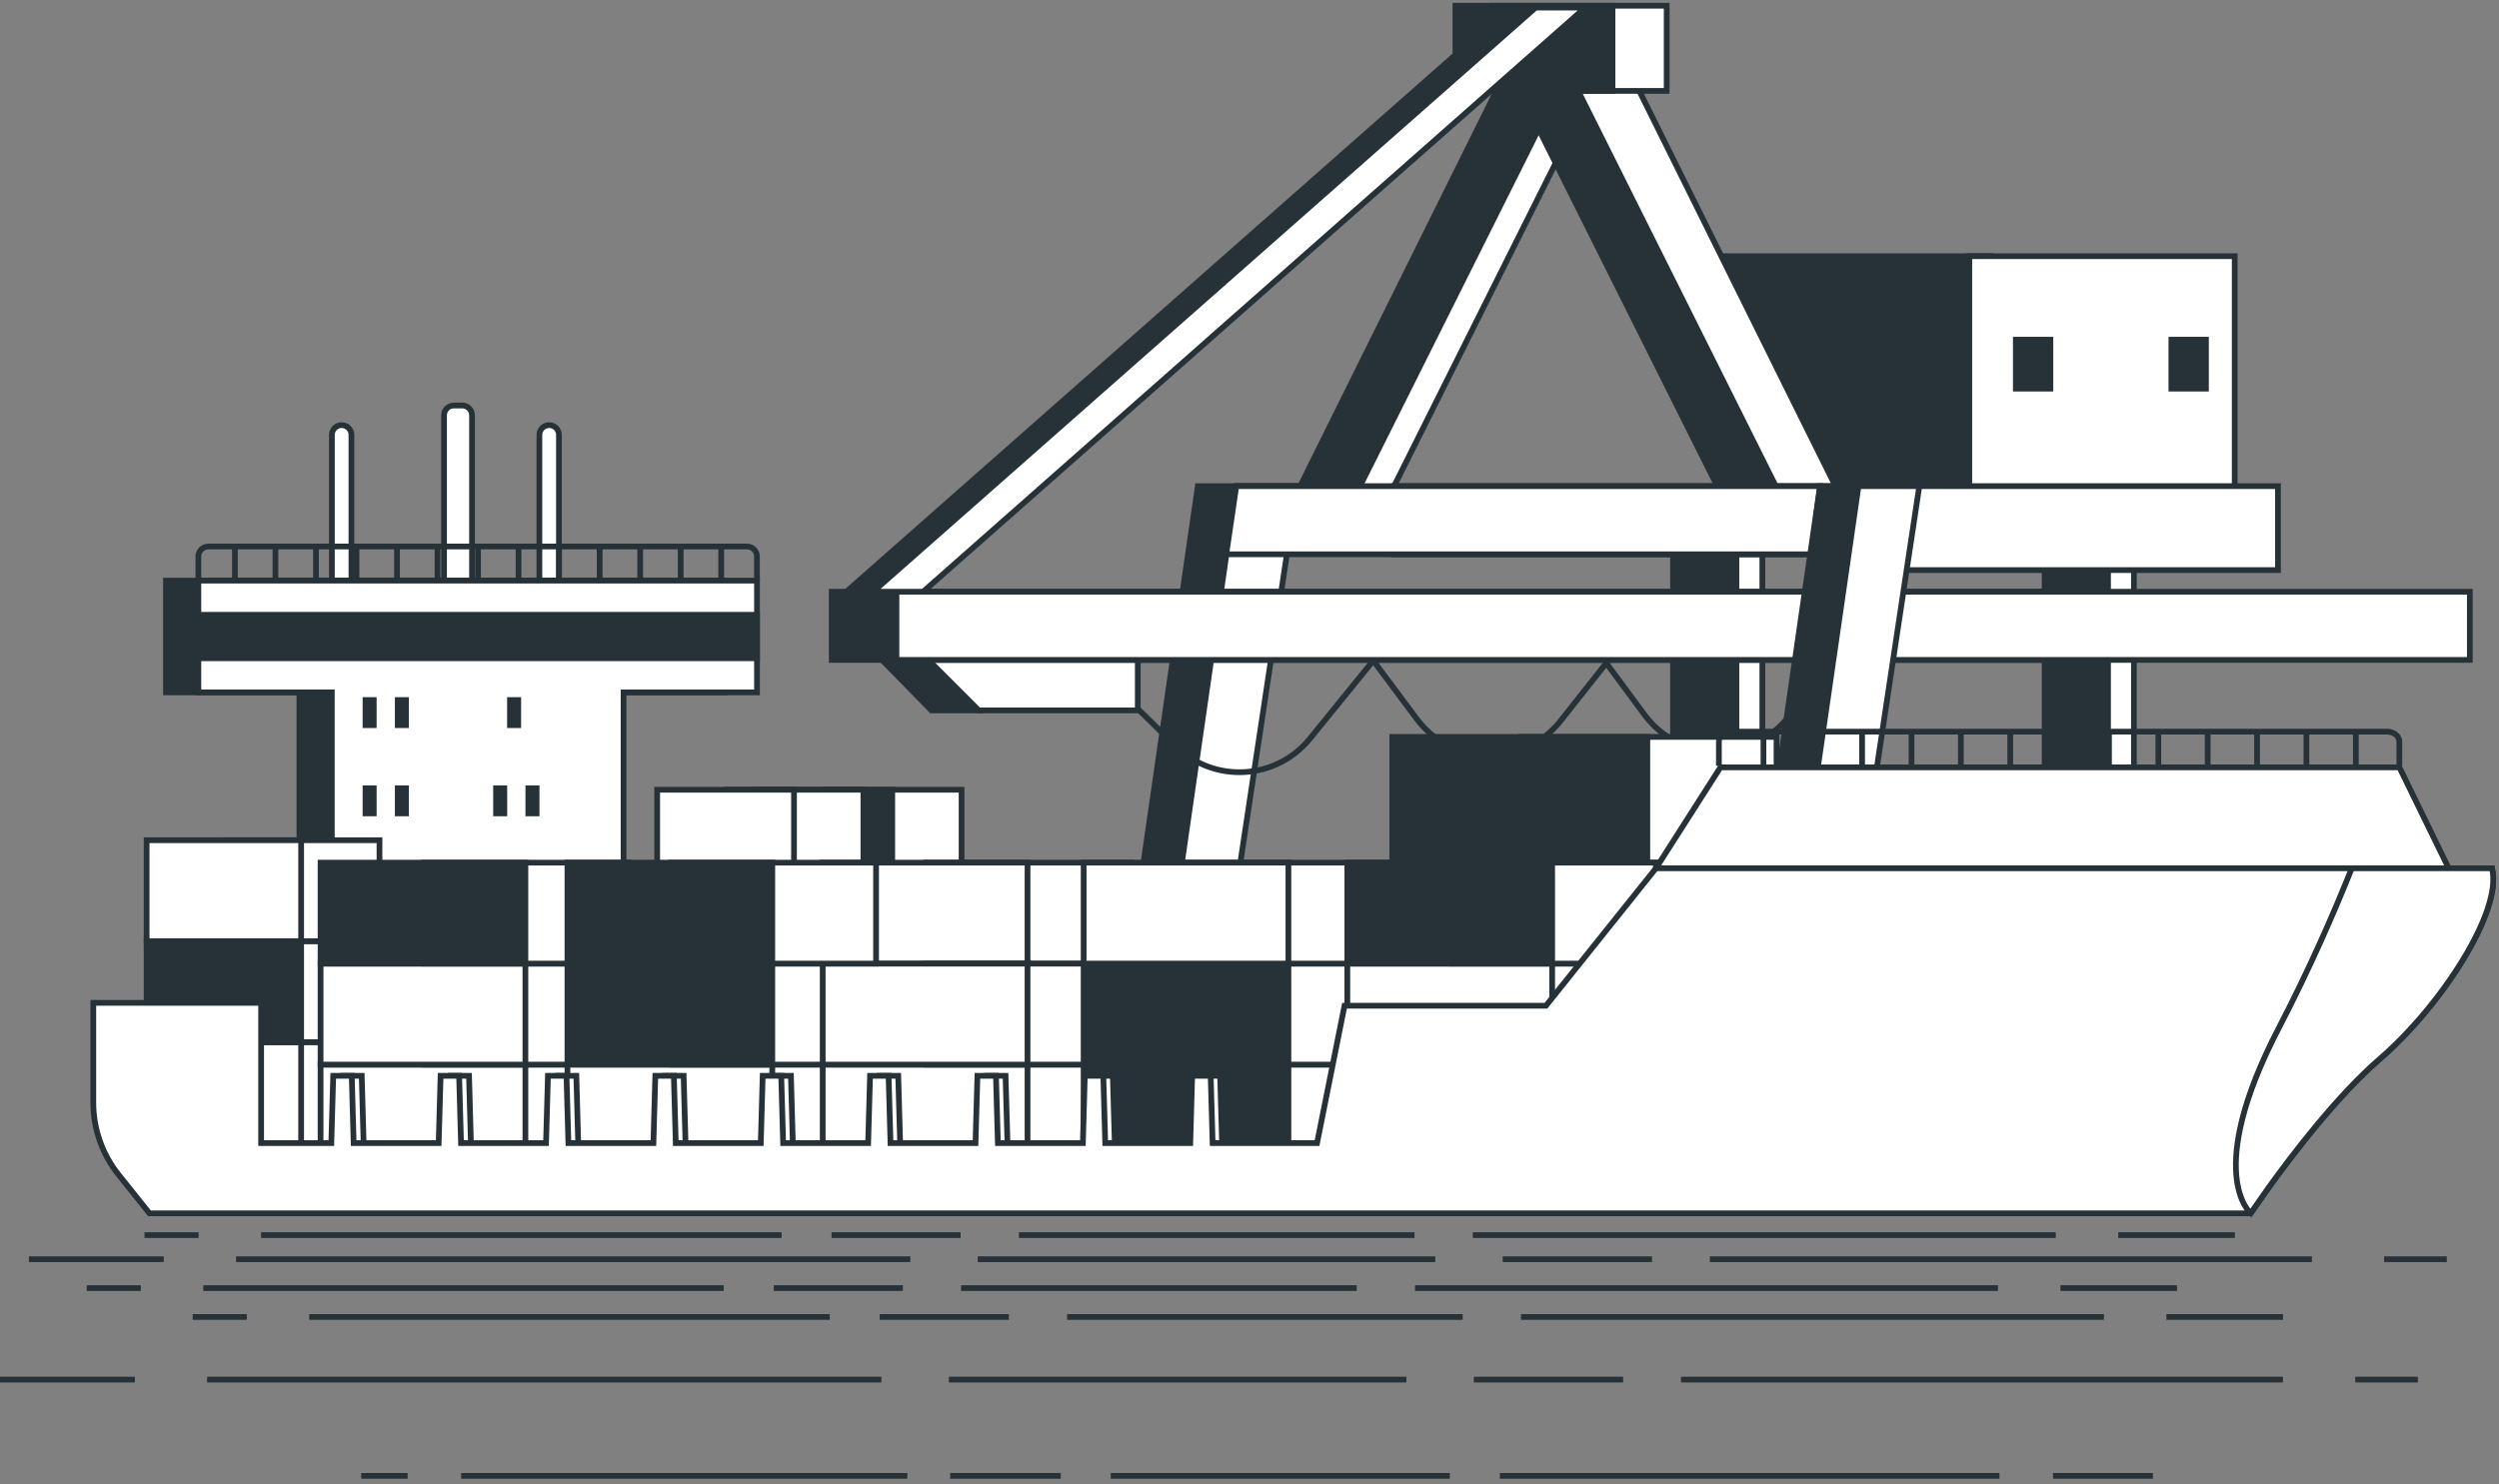 <?xml version="1.0" encoding="UTF-8"?> <svg xmlns="http://www.w3.org/2000/svg" width="436" height="259" viewBox="0 0 436 259" fill="none"><rect x="0" y="0" width="436" height="259" fill="#808080" stroke="none"/><path d="M208.989 84.838L195.597 177.597H211.653L225.647 84.838H208.989Z" fill="#263238" stroke="#263238" stroke-miterlimit="10"></path><path d="M215.689 84.838L202.298 177.597H212.322L226.315 84.838H215.689Z" fill="white" stroke="#263238" stroke-miterlimit="10"></path><path d="M307.479 91.952H296.417V176.884H307.479V91.952Z" fill="white" stroke="#263238" stroke-miterlimit="10"></path><path d="M302.952 91.952H291.891V176.884H302.952V91.952Z" fill="#263238" stroke="#263238" stroke-miterlimit="10"></path><path d="M372.306 91.952H361.245V176.884H372.306V91.952Z" fill="white" stroke="#263238" stroke-miterlimit="10"></path><path d="M367.79 91.952H356.729V176.884H367.79V91.952Z" fill="#263238" stroke="#263238" stroke-miterlimit="10"></path><path d="M347.251 44.709H300.944V84.916H347.251V44.709Z" fill="#263238" stroke="#263238" stroke-miterlimit="10"></path><path d="M389.89 44.709H343.583V84.916H389.89V44.709Z" fill="white" stroke="#263238" stroke-miterlimit="10"></path><path d="M397.438 84.838H317.547V99.49H397.438V84.838Z" fill="white" stroke="#263238" stroke-miterlimit="10"></path><path d="M230.731 88.997L269.98 9.92L279.491 12.295L240.845 89.6L230.731 88.997Z" fill="white" stroke="#263238" stroke-miterlimit="10"></path><path d="M224.789 88.997L264.026 9.92L273.548 12.295L234.891 89.6L224.789 88.997Z" fill="#263238" stroke="#263238" stroke-miterlimit="10"></path><path d="M316.354 88.997L277.116 9.92L263.346 12.295L301.992 89.6L316.354 88.997Z" fill="#263238" stroke="#263238" stroke-miterlimit="10"></path><path d="M322.297 88.997L283.059 9.92L273.548 12.295L312.195 89.6L322.297 88.997Z" fill="white" stroke="#263238" stroke-miterlimit="10"></path><path d="M195.542 120.798L205.175 130.242C211.821 136.765 222.648 136.152 228.524 128.926L239.596 115.29L247.189 125.47C253.4 133.799 265.821 133.966 272.266 125.815L280.25 115.713L286.895 124.712C293.128 133.152 305.694 133.297 312.117 125.001L319.643 115.279" stroke="#263238" stroke-miterlimit="10"></path><path d="M170.766 123.976H162.504L152.346 113.595H165.893L170.766 123.976Z" fill="#263238" stroke="#263238" stroke-miterlimit="10"></path><path d="M161.232 114.442L170.766 123.976H198.508V114.442H161.232Z" fill="white" stroke="#263238" stroke-miterlimit="10"></path><path d="M363.33 103.27H145.109V115.167H363.33V103.27Z" fill="#263238" stroke="#263238" stroke-miterlimit="10"></path><path d="M430.911 103.27H156.404V115.167H430.911V103.27Z" fill="white" stroke="#263238" stroke-miterlimit="10"></path><path d="M328.72 84.838H243.22V96.736H328.72V84.838Z" fill="white" stroke="#263238" stroke-miterlimit="10"></path><path d="M316.02 96.736H213.939L215.69 84.838H317.547L316.02 96.736Z" fill="white" stroke="#263238" stroke-miterlimit="10"></path><path d="M290.787 1H260.402V15.863H290.787V1Z" fill="white" stroke="#263238" stroke-miterlimit="10"></path><path d="M281.331 1H253.924V15.863H281.331V1Z" fill="#263238" stroke="#263238" stroke-miterlimit="10"></path><path d="M317.547 84.838L304.156 177.597H320.201L334.194 84.838H317.547Z" fill="#263238" stroke="#263238" stroke-miterlimit="10"></path><path d="M324.248 84.838L310.857 177.597H320.87L334.863 84.838H324.248Z" fill="white" stroke="#263238" stroke-miterlimit="10"></path><path d="M357.732 59.282H351.7V67.823H357.732V59.282Z" fill="#263238" stroke="#263238" stroke-miterlimit="10"></path><path d="M384.872 59.282H378.84V67.823H384.872V59.282Z" fill="#263238" stroke="#263238" stroke-miterlimit="10"></path><path d="M271.943 1.323L156.404 103.27H147.663L263.279 1.323H271.943Z" fill="#263238" stroke="#263238" stroke-miterlimit="10"></path><path d="M276.581 1.323L161.054 103.27H152.312L267.929 1.323H276.581Z" fill="white" stroke="#263238" stroke-miterlimit="10"></path><path d="M57.893 101.33H61.316V75.896C61.316 74.948 60.546 74.19 59.61 74.19C58.662 74.19 57.904 74.96 57.904 75.896V101.33H57.893Z" fill="white" stroke="#263238" stroke-miterlimit="10"></path><path d="M94.108 101.33H97.52V75.896C97.52 74.948 96.751 74.19 95.814 74.19C94.867 74.19 94.108 74.96 94.108 75.896V101.33Z" fill="white" stroke="#263238" stroke-miterlimit="10"></path><path d="M79.178 70.767H80.65C81.597 70.767 82.356 71.537 82.356 72.473V101.33H77.472V72.473C77.472 71.525 78.241 70.767 79.178 70.767Z" fill="white" stroke="#263238" stroke-miterlimit="10"></path><path d="M126.422 101.33H103.14H52.239H28.957V120.831H52.239V151.684H103.14V120.831H126.422V101.33Z" fill="#263238" stroke="#263238" stroke-miterlimit="10"></path><path d="M132.074 101.33H108.793H57.892H34.61V120.831H57.892V151.684H108.793V120.831H132.074V101.33Z" fill="white" stroke="#263238" stroke-miterlimit="10"></path><path d="M132.074 107.295H34.61V114.877H132.074V107.295Z" fill="#263238" stroke="#263238" stroke-miterlimit="10"></path><path d="M34.61 101.33V97.104C34.61 96.145 35.391 95.376 36.339 95.376H130.335C131.294 95.376 132.063 96.156 132.063 97.104V101.33" stroke="#263238" stroke-miterlimit="10"></path><path d="M40.988 101.386V95.554" stroke="#263238" stroke-miterlimit="10"></path><path d="M48.058 101.386V95.554" stroke="#263238" stroke-miterlimit="10"></path><path d="M55.127 101.386V95.554" stroke="#263238" stroke-miterlimit="10"></path><path d="M62.196 101.386V95.554" stroke="#263238" stroke-miterlimit="10"></path><path d="M69.265 101.386V95.554" stroke="#263238" stroke-miterlimit="10"></path><path d="M76.335 101.386V95.554" stroke="#263238" stroke-miterlimit="10"></path><path d="M83.404 101.386V95.554" stroke="#263238" stroke-miterlimit="10"></path><path d="M90.473 101.386V95.554" stroke="#263238" stroke-miterlimit="10"></path><path d="M97.543 101.386V95.554" stroke="#263238" stroke-miterlimit="10"></path><path d="M104.623 101.386V95.554" stroke="#263238" stroke-miterlimit="10"></path><path d="M111.692 101.386V95.554" stroke="#263238" stroke-miterlimit="10"></path><path d="M118.761 101.386V95.554" stroke="#263238" stroke-miterlimit="10"></path><path d="M125.83 101.386V95.554" stroke="#263238" stroke-miterlimit="10"></path><path d="M65.709 121.668H63.267V127.053H65.709V121.668Z" fill="#263238"></path><path d="M71.339 121.668H68.897V127.053H71.339V121.668Z" fill="#263238"></path><path d="M65.709 137.066H63.267V142.452H65.709V137.066Z" fill="#263238"></path><path d="M71.339 137.066H68.897V142.452H71.339V137.066Z" fill="#263238"></path><path d="M88.489 137.066H86.047V142.452H88.489V137.066Z" fill="#263238"></path><path d="M94.119 137.066H91.677V142.452H94.119V137.066Z" fill="#263238"></path><path d="M90.919 121.668H88.477V127.053H90.919V121.668Z" fill="#263238"></path><path d="M66.21 181.879H39.248V199.496H66.21V181.879Z" fill="white" stroke="#263238" stroke-miterlimit="10"></path><path d="M52.54 181.879H25.579V199.496H52.54V181.879Z" fill="white" stroke="#263238" stroke-miterlimit="10"></path><path d="M66.21 164.25H39.248V181.868H66.21V164.25Z" fill="white" stroke="#263238" stroke-miterlimit="10"></path><path d="M52.54 164.251H25.579V181.868H52.54V164.251Z" fill="#263238" stroke="#263238" stroke-miterlimit="10"></path><path d="M66.21 146.633H39.248V164.25H66.21V146.633Z" fill="white" stroke="#263238" stroke-miterlimit="10"></path><path d="M52.54 146.633H25.579V164.25H52.54V146.633Z" fill="white" stroke="#263238" stroke-miterlimit="10"></path><path d="M309.954 128.603H265.454V150.547H309.954V128.603Z" fill="white" stroke="#263238" stroke-miterlimit="10"></path><path d="M287.408 128.603H242.908V150.547H287.408V128.603Z" fill="#263238" stroke="#263238" stroke-miterlimit="10"></path><path d="M299.896 133.643V129.417C299.896 128.458 300.844 127.689 302.003 127.689H416.505C417.665 127.689 418.612 128.469 418.612 129.417V133.643" stroke="#263238" stroke-miterlimit="10"></path><path d="M307.668 133.699V127.856" stroke="#263238" stroke-miterlimit="10"></path><path d="M316.276 133.699V127.856" stroke="#263238" stroke-miterlimit="10"></path><path d="M324.884 133.699V127.856" stroke="#263238" stroke-miterlimit="10"></path><path d="M333.503 133.699V127.856" stroke="#263238" stroke-miterlimit="10"></path><path d="M342.111 133.699V127.856" stroke="#263238" stroke-miterlimit="10"></path><path d="M350.73 133.699V127.856" stroke="#263238" stroke-miterlimit="10"></path><path d="M359.338 133.699V127.856" stroke="#263238" stroke-miterlimit="10"></path><path d="M367.957 133.699V127.856" stroke="#263238" stroke-miterlimit="10"></path><path d="M376.565 133.699V127.856" stroke="#263238" stroke-miterlimit="10"></path><path d="M385.173 133.699V127.856" stroke="#263238" stroke-miterlimit="10"></path><path d="M393.792 133.699V127.856" stroke="#263238" stroke-miterlimit="10"></path><path d="M402.4 133.699V127.856" stroke="#263238" stroke-miterlimit="10"></path><path d="M411.02 133.699V127.856" stroke="#263238" stroke-miterlimit="10"></path><path d="M109.775 185.792H74.038V203.41H109.775V185.792Z" fill="white" stroke="#263238" stroke-miterlimit="10"></path><path d="M91.666 185.793H55.93V203.41H91.666V185.793Z" fill="white" stroke="#263238" stroke-miterlimit="10"></path><path d="M109.775 168.175H74.038V185.793H109.775V168.175Z" fill="white" stroke="#263238" stroke-miterlimit="10"></path><path d="M91.666 168.175H55.93V185.793H91.666V168.175Z" fill="white" stroke="#263238" stroke-miterlimit="10"></path><path d="M109.775 150.547H74.038V168.164H109.775V150.547Z" fill="white" stroke="#263238" stroke-miterlimit="10"></path><path d="M91.666 150.547H55.93V168.164H91.666V150.547Z" fill="#263238" stroke="#263238" stroke-miterlimit="10"></path><path d="M167.767 137.824H143.894V151.528H167.767V137.824Z" fill="white" stroke="#263238" stroke-miterlimit="10"></path><path d="M155.669 137.824H131.796V151.528H155.669V137.824Z" fill="#263238" stroke="#263238" stroke-miterlimit="10"></path><path d="M150.639 137.824H126.767V151.528H150.639V137.824Z" fill="white" stroke="#263238" stroke-miterlimit="10"></path><path d="M138.53 137.824H114.658V151.528H138.53V137.824Z" fill="white" stroke="#263238" stroke-miterlimit="10"></path><path d="M197.392 150.547H161.656V168.164H197.392V150.547Z" fill="white" stroke="#263238" stroke-miterlimit="10"></path><path d="M179.273 150.547H143.537V168.164H179.273V150.547Z" fill="white" stroke="#263238" stroke-miterlimit="10"></path><path d="M152.847 185.792H117.111V203.41H152.847V185.792Z" fill="white" stroke="#263238" stroke-miterlimit="10"></path><path d="M134.739 185.793H99.003V203.41H134.739V185.793Z" fill="white" stroke="#263238" stroke-miterlimit="10"></path><path d="M152.847 168.175H117.111V185.793H152.847V168.175Z" fill="white" stroke="#263238" stroke-miterlimit="10"></path><path d="M134.739 168.175H99.003V185.793H134.739V168.175Z" fill="#263238" stroke="#263238" stroke-miterlimit="10"></path><path d="M197.392 185.792H161.656V203.41H197.392V185.792Z" fill="white" stroke="#263238" stroke-miterlimit="10"></path><path d="M179.273 185.793H143.537V203.41H179.273V185.793Z" fill="white" stroke="#263238" stroke-miterlimit="10"></path><path d="M197.392 168.175H161.656V185.793H197.392V168.175Z" fill="white" stroke="#263238" stroke-miterlimit="10"></path><path d="M179.273 168.175H143.537V185.793H179.273V168.175Z" fill="white" stroke="#263238" stroke-miterlimit="10"></path><path d="M152.847 150.547H117.111V168.164H152.847V150.547Z" fill="white" stroke="#263238" stroke-miterlimit="10"></path><path d="M134.739 150.547H99.003V168.164H134.739V150.547Z" fill="#263238" stroke="#263238" stroke-miterlimit="10"></path><path d="M242.908 185.792H207.171V203.41H242.908V185.792Z" fill="white" stroke="#263238" stroke-miterlimit="10"></path><path d="M224.788 185.793H189.063V203.41H224.788V185.793Z" fill="#263238" stroke="#263238" stroke-miterlimit="10"></path><path d="M242.908 168.175H207.171V185.793H242.908V168.175Z" fill="white" stroke="#263238" stroke-miterlimit="10"></path><path d="M224.788 168.175H189.063V185.793H224.788V168.175Z" fill="#263238" stroke="#263238" stroke-miterlimit="10"></path><path d="M242.908 150.547H207.171V168.164H242.908V150.547Z" fill="white" stroke="#263238" stroke-miterlimit="10"></path><path d="M224.788 150.547H189.063V168.164H224.788V150.547Z" fill="white" stroke="#263238" stroke-miterlimit="10"></path><path d="M288.914 185.792H253.177V203.41H288.914V185.792Z" fill="white" stroke="#263238" stroke-miterlimit="10"></path><path d="M270.806 185.793H235.069V203.41H270.806V185.793Z" fill="white" stroke="#263238" stroke-miterlimit="10"></path><path d="M288.914 168.175H253.177V185.793H288.914V168.175Z" fill="white" stroke="#263238" stroke-miterlimit="10"></path><path d="M270.806 168.175H235.069V185.793H270.806V168.175Z" fill="white" stroke="#263238" stroke-miterlimit="10"></path><path d="M288.914 150.547H253.177V168.164H288.914V150.547Z" fill="white" stroke="#263238" stroke-miterlimit="10"></path><path d="M270.806 150.547H235.069V168.164H270.806V150.547Z" fill="#263238" stroke="#263238" stroke-miterlimit="10"></path><path d="M288.913 151.528L300.164 133.911H418.624L428.414 153.97H287.932L288.913 151.528Z" fill="white" stroke="#263238" stroke-miterlimit="10"></path><path d="M63.512 202.061H59.476L59.877 187.744H63.111L63.512 202.061Z" fill="white" stroke="#263238" stroke-miterlimit="10"></path><path d="M82.233 202.061H78.196L78.598 187.744H81.831L82.233 202.061Z" fill="white" stroke="#263238" stroke-miterlimit="10"></path><path d="M100.954 202.061H96.918L97.319 187.744H100.552L100.954 202.061Z" fill="white" stroke="#263238" stroke-miterlimit="10"></path><path d="M119.675 202.061H115.639L116.04 187.744H119.274L119.675 202.061Z" fill="white" stroke="#263238" stroke-miterlimit="10"></path><path d="M138.396 202.061H134.36L134.761 187.744H137.995L138.396 202.061Z" fill="white" stroke="#263238" stroke-miterlimit="10"></path><path d="M157.118 202.061H153.082L153.494 187.744H156.717L157.118 202.061Z" fill="white" stroke="#263238" stroke-miterlimit="10"></path><path d="M175.85 202.061H171.803L172.215 187.744H175.438L175.85 202.061Z" fill="white" stroke="#263238" stroke-miterlimit="10"></path><path d="M194.571 202.061H190.524L190.936 187.744H194.159L194.571 202.061Z" fill="white" stroke="#263238" stroke-miterlimit="10"></path><path d="M213.292 202.061H209.256L209.657 187.744H212.88L213.292 202.061Z" fill="white" stroke="#263238" stroke-miterlimit="10"></path><path d="M434.769 151.528H288.913L269.724 175.512H234.578L229.784 199.496H211.564L211.23 187.744H207.996L207.662 199.496H192.832L192.497 187.744H189.264L188.929 199.496H174.099L173.765 187.744H170.531L170.197 199.496H155.367L155.033 187.744H151.799L151.464 199.496H136.635L136.3 187.744H133.067L132.732 199.496H117.902L117.568 187.744H114.334L114 199.496H99.17L98.835 187.744H95.602L95.267 199.496H80.438L80.103 187.744H76.87L76.535 199.496H61.705L61.371 187.744H58.137L57.803 199.496H45.56V175.021H16.279V192.438C16.279 197.01 17.84 201.447 20.695 205.016L26.069 211.739H392.677L395.81 207.257C400.025 201.403 407.83 191.178 415.189 184.822C425.96 175.523 436.72 158.876 434.769 151.539V151.528Z" fill="white" stroke="#263238" stroke-miterlimit="10"></path><path d="M415.19 184.811C425.961 175.512 436.721 158.865 434.77 151.528H410.317C407.173 159.389 402.936 169.09 397.573 179.426C384.36 204.882 392.678 211.728 392.678 211.728L395.811 207.246C400.026 201.392 407.831 191.167 415.19 184.811Z" fill="white" stroke="#263238" stroke-miterlimit="10"></path><path d="M415.958 219.756H426.886" stroke="#263238" stroke-miterlimit="10"></path><path d="M298.313 219.756H403.359" stroke="#263238" stroke-miterlimit="10"></path><path d="M262.175 219.756H288.233" stroke="#263238" stroke-miterlimit="10"></path><path d="M170.587 219.756H250.412" stroke="#263238" stroke-miterlimit="10"></path><path d="M41.178 219.756H158.824" stroke="#263238" stroke-miterlimit="10"></path><path d="M5.04 219.756H28.567" stroke="#263238" stroke-miterlimit="10"></path><path d="M410.918 240.763H421.846" stroke="#263238" stroke-miterlimit="10"></path><path d="M293.273 240.763H398.308" stroke="#263238" stroke-miterlimit="10"></path><path d="M257.135 240.763H283.193" stroke="#263238" stroke-miterlimit="10"></path><path d="M165.547 240.763H245.372" stroke="#263238" stroke-miterlimit="10"></path><path d="M36.138 240.763H153.784" stroke="#263238" stroke-miterlimit="10"></path><path d="M0 240.763H23.527" stroke="#263238" stroke-miterlimit="10"></path><path d="M71.116 257.566H63.021" stroke="#263238" stroke-miterlimit="10"></path><path d="M158.3 257.566H80.46" stroke="#263238" stroke-miterlimit="10"></path><path d="M185.071 257.566H165.77" stroke="#263238" stroke-miterlimit="10"></path><path d="M252.954 257.566H193.791" stroke="#263238" stroke-miterlimit="10"></path><path d="M348.846 257.566H261.673" stroke="#263238" stroke-miterlimit="10"></path><path d="M375.628 257.566H358.189" stroke="#263238" stroke-miterlimit="10"></path><path d="M43.062 229.836H33.618" stroke="#263238" stroke-miterlimit="10"></path><path d="M144.763 229.836H53.956" stroke="#263238" stroke-miterlimit="10"></path><path d="M176.006 229.836H153.482" stroke="#263238" stroke-miterlimit="10"></path><path d="M255.195 229.836H186.175" stroke="#263238" stroke-miterlimit="10"></path><path d="M367.076 229.836H265.364" stroke="#263238" stroke-miterlimit="10"></path><path d="M398.308 229.836H377.97" stroke="#263238" stroke-miterlimit="10"></path><path d="M24.575 224.796H15.131" stroke="#263238" stroke-miterlimit="10"></path><path d="M126.276 224.796H35.469" stroke="#263238" stroke-miterlimit="10"></path><path d="M157.519 224.796H134.996" stroke="#263238" stroke-miterlimit="10"></path><path d="M236.707 224.796H167.688" stroke="#263238" stroke-miterlimit="10"></path><path d="M348.589 224.796H246.876" stroke="#263238" stroke-miterlimit="10"></path><path d="M379.821 224.796H359.483" stroke="#263238" stroke-miterlimit="10"></path><path d="M34.655 215.552H25.21" stroke="#263238" stroke-miterlimit="10"></path><path d="M136.367 215.552H45.549" stroke="#263238" stroke-miterlimit="10"></path><path d="M167.599 215.552H145.075" stroke="#263238" stroke-miterlimit="10"></path><path d="M246.787 215.552H177.768" stroke="#263238" stroke-miterlimit="10"></path><path d="M358.669 215.552H256.957" stroke="#263238" stroke-miterlimit="10"></path><path d="M389.912 215.552H369.562" stroke="#263238" stroke-miterlimit="10"></path></svg> 